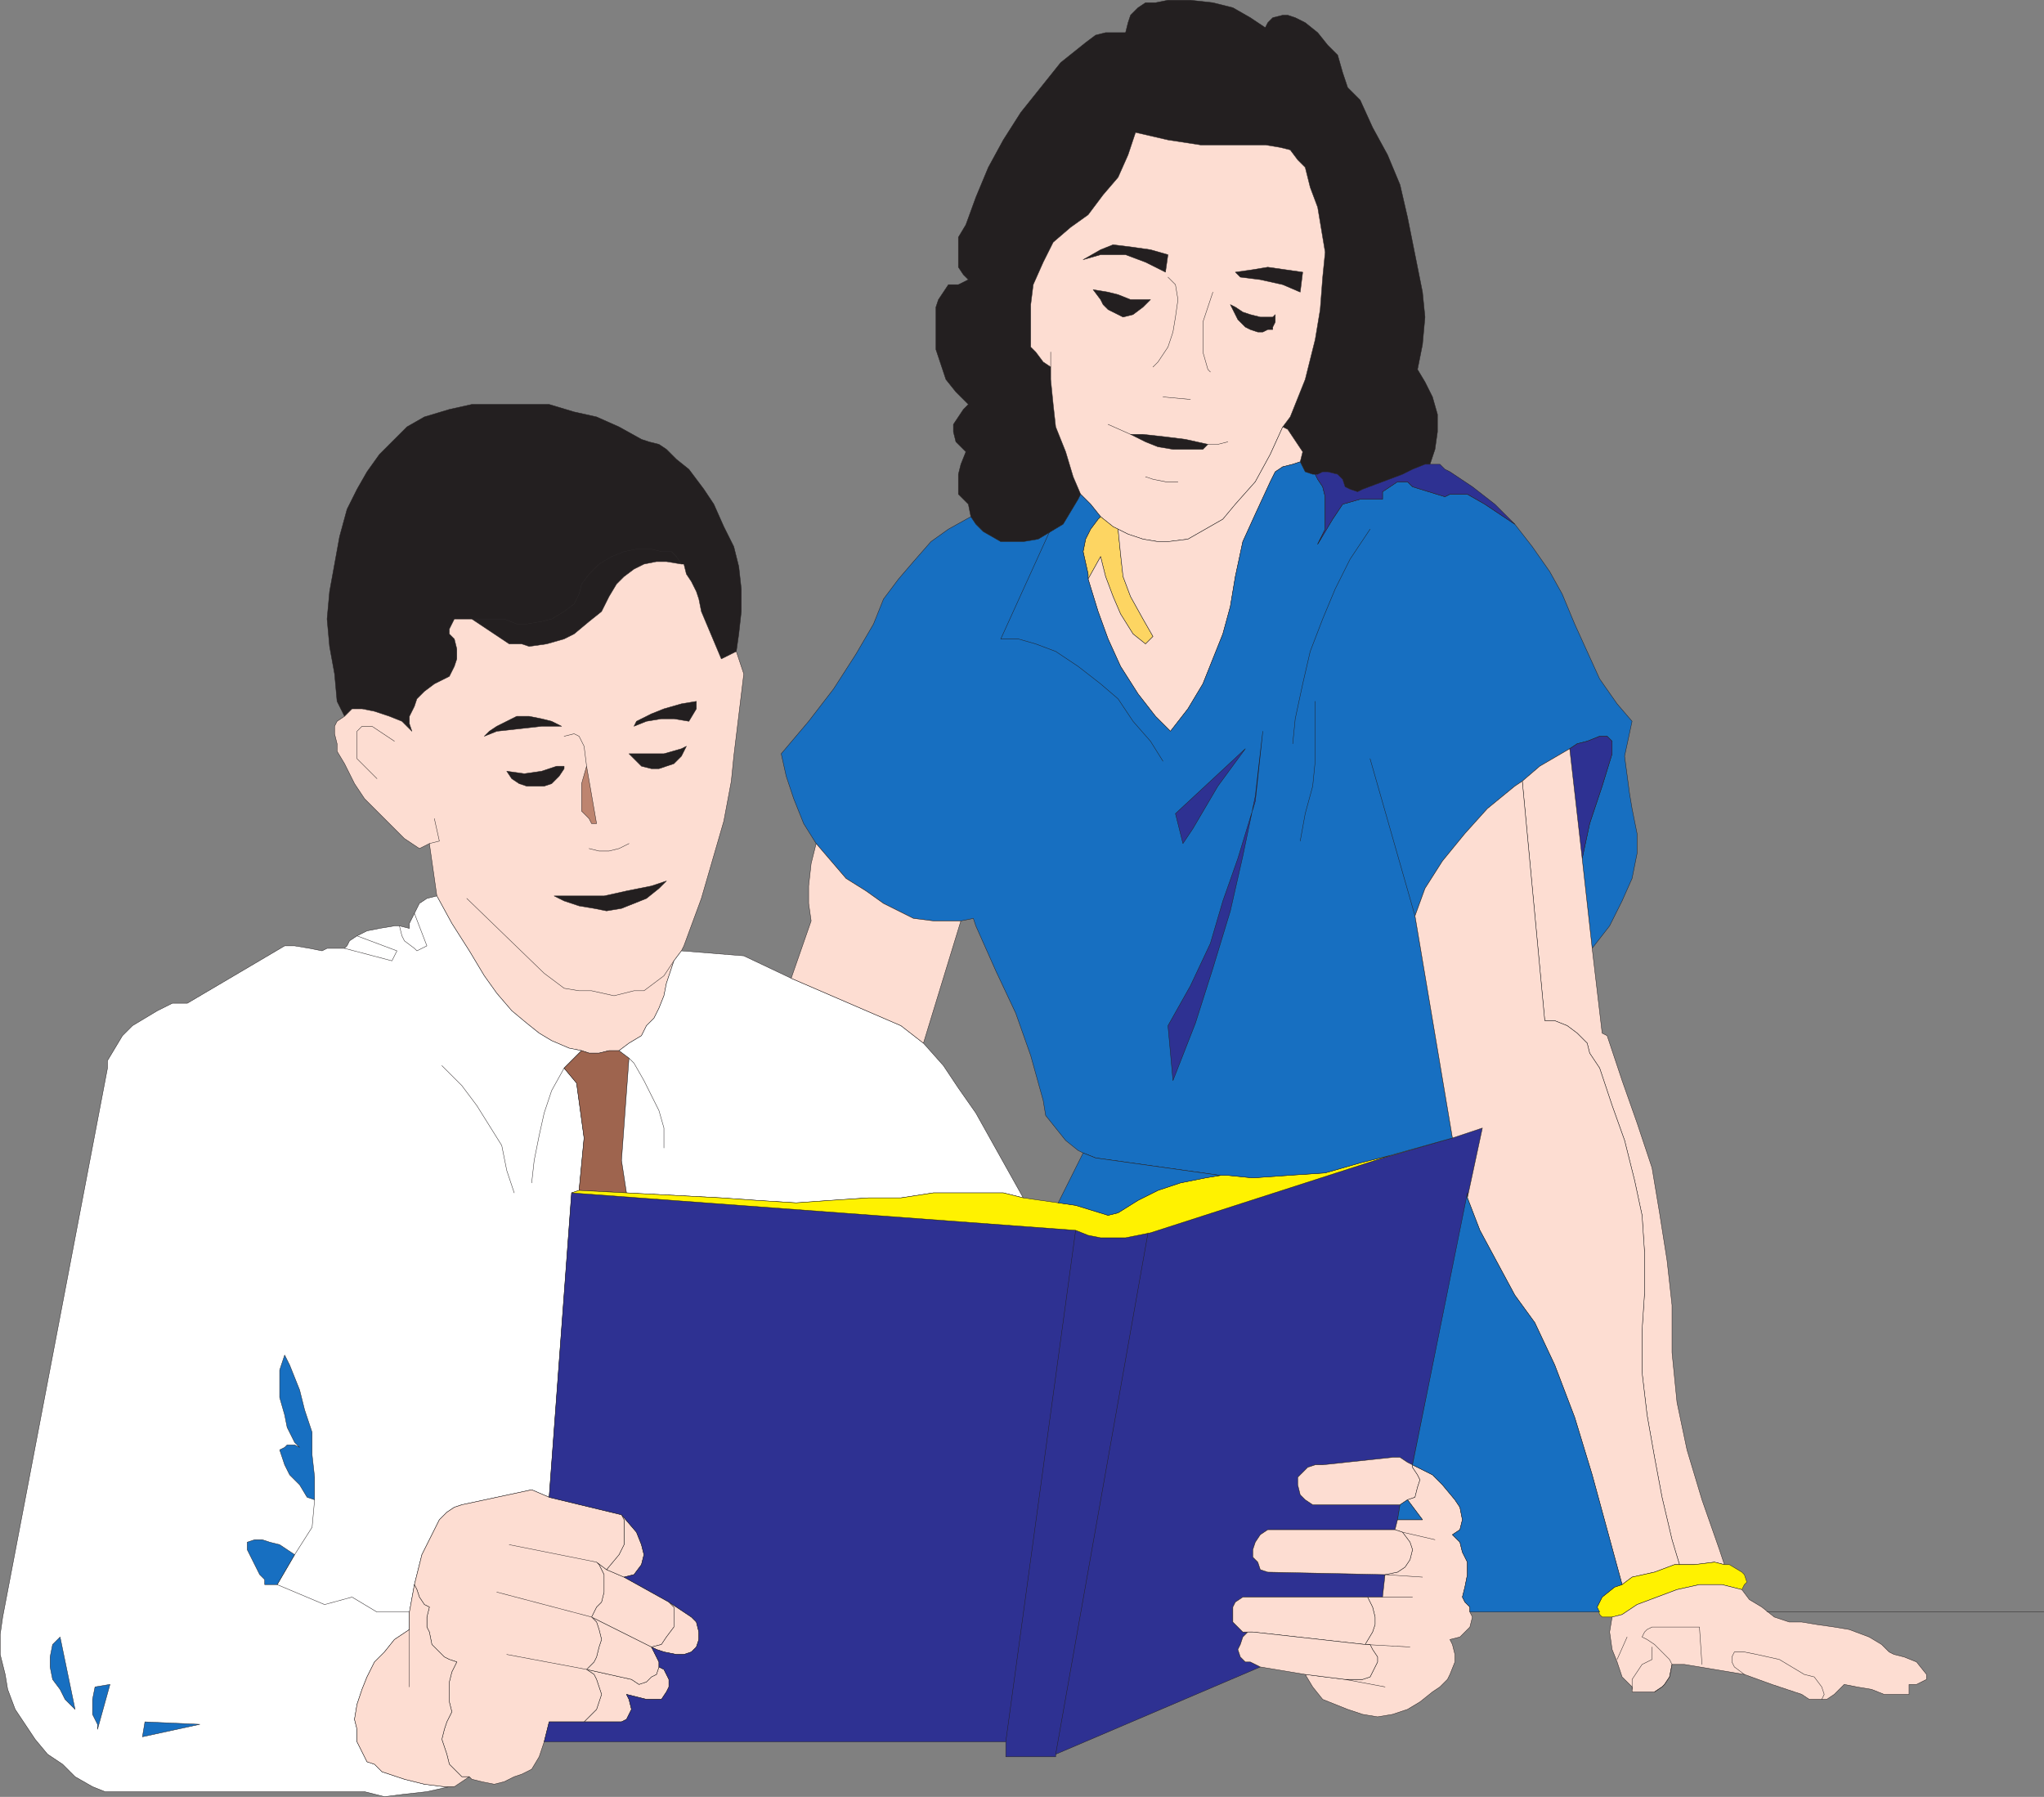 <svg xmlns="http://www.w3.org/2000/svg" width="614.37" height="540.12"><rect width="100%" height="100%" fill="#808080" stroke="none"/><path fill="#231f20" fill-rule="evenodd" d="m103.56 215.31-2.25-4.5-.75-8.25-1.5-8.25-.75-8.25.75-8.25 3-16.5 2.25-8.25 3-6 3-5.25 3.75-5.25 8.25-8.25 5.25-3 7.5-2.25 6.75-1.5h23.25l7.5 2.25 6.75 1.5 6.75 3 6.75 3.75 2.25.75 3 .75 2.25 1.5 3 3 3.75 3 4.5 6 3 4.5 3 6.75 3 6 1.5 6 .75 6.75v6.75l-.75 6.75-.75 5.25-4.5 2.25-6-14.25-.75-3.75-.75-2.25-1.5-3-1.5-2.25-.75-3h-.75l-1.5-2.25-1.5-1.5h-3l-3-.75h-4.5l-3.75.75-3.75 1.5-3.75 2.25-3 3-2.25 3-.75 3-1.5 3-3 2.25-3.75 2.25-3 .75-4.5.75h-3l-3.75-1.5h-15l-1.5 3v1.5l1.5 1.5.75 3v3l-.75 2.25-1.5 3-4.5 2.25-3 2.25-2.25 2.25-.75 2.25-1.5 3v2.25l.75 2.25-3-3-3.75-1.5-4.5-1.5-3.75-.75h-3l-2.25 2.25"/><path fill="none" stroke="#231f20" stroke-linecap="round" stroke-linejoin="round" stroke-miterlimit="10" stroke-width=".12" d="m103.56 215.31-2.25-4.5-.75-8.25-1.5-8.25-.75-8.25.75-8.25 3-16.5 2.25-8.25 3-6 3-5.25 3.75-5.25 8.25-8.25 5.25-3 7.5-2.25 6.75-1.5h23.25l7.5 2.25 6.75 1.5 6.75 3 6.75 3.75 2.25.75 3 .75 2.25 1.5 3 3 3.75 3 4.5 6 3 4.5 3 6.75 3 6 1.5 6 .75 6.75v6.75l-.75 6.75-.75 5.25-4.5 2.25-6-14.25-.75-3.75-.75-2.25-1.5-3-1.5-2.25-.75-3h-.75l-1.5-2.25-1.5-1.5h-3l-3-.75h-4.5l-3.75.75-3.75 1.5-3.75 2.25-3 3-2.25 3-.75 3-1.5 3-3 2.25-3.75 2.25-3 .75-4.5.75h-3l-3.75-1.5h-15l-1.5 3v1.5l1.5 1.5.75 3v3l-.75 2.25-1.5 3-4.5 2.25-3 2.25-2.25 2.25-.75 2.25-1.5 3v2.25l.75 2.25-3-3-3.75-1.5-4.5-1.5-3.75-.75h-3zm0 0"/><path fill="#231f20" fill-rule="evenodd" d="M136.56 186.06h5.25l11.25 7.5h3.75l2.25.75 5.25-.75 5.25-1.5 3-1.5 4.5-3.75 3.75-3 2.25-4.5 2.25-3.75 2.25-2.25 3-2.25 3-1.5 3.75-.75h3l4.5.75-1.5-2.25-1.5-1.5h-3l-3-.75h-4.5l-3.75.75-3.75 1.5-3.75 2.25-3 3-2.25 3-.75 3-1.5 3-3 2.25-3.75 2.25-3 .75-4.5.75h-3l-3.75-1.5h-15"/><path fill="none" stroke="#231f20" stroke-linecap="round" stroke-linejoin="round" stroke-miterlimit="10" stroke-width=".12" d="M136.56 186.06h5.25l11.25 7.5h3.75l2.25.75 5.25-.75 5.25-1.5 3-1.5 4.5-3.75 3.75-3 2.25-4.5 2.25-3.75 2.25-2.25 3-2.25 3-1.5 3.75-.75h3l4.5.75-1.5-2.25-1.5-1.5h-3l-3-.75h-4.5l-3.75.75-3.75 1.5-3.75 2.25-3 3-2.25 3-.75 3-1.5 3-3 2.25-3.75 2.25-3 .75-4.5.75h-3l-3.75-1.5zm0 0"/><path fill="#fdddd2" fill-rule="evenodd" d="m186.06 315.81 3-2.25 3.75-2.25 1.5-3 2.25-2.25 1.5-3 1.5-3.75.75-3.75 2.25-6.75 2.25-3 .75-1.5 5.25-14.25 6.75-23.25 2.25-12 .75-7.5 3-24.75-2.25-6.75-4.5 2.25-6-14.25-.75-3.75-.75-2.25-1.5-3-1.5-2.25-.75-3h-.75l-4.5-.75h-3l-3.75.75-3 1.5-3 2.25-2.25 2.25-2.25 3.75-2.25 4.5-3.75 3-4.5 3.75-3 1.5-5.25 1.5-5.25.75-2.25-.75h-3.75l-11.25-7.5h-5.25l-1.5 3v1.5l1.5 1.5.75 3v3l-.75 2.25-1.5 3-4.5 2.25-3 2.25-2.25 2.25-.75 2.25-1.5 3v2.25l.75 2.25-3-3-3.75-1.5-4.5-1.5-3.75-.75h-3l-2.25 2.25-2.25 1.5-.75 1.5v2.25l.75 3v2.25l2.25 3.75 3 6 3 4.5 12 12 4.5 3 3-1.5 2.25 15.75 4.5 8.25 5.25 8.25 4.5 7.5 3.75 5.25 4.5 5.25 4.5 3.75 3.75 3 3.75 2.25 5.25 2.25 3.75.75 2.25.75h3l3-.75h3"/><path fill="none" stroke="#231f20" stroke-linecap="round" stroke-linejoin="round" stroke-miterlimit="10" stroke-width=".12" d="m186.06 315.81 3-2.25 3.75-2.25 1.5-3 2.25-2.25 1.5-3 1.5-3.75.75-3.75 2.25-6.75 2.25-3 .75-1.5 5.25-14.25 6.75-23.25 2.25-12 .75-7.5 3-24.75-2.25-6.75-4.5 2.25-6-14.25-.75-3.75-.75-2.25-1.5-3-1.5-2.25-.75-3h-.75l-4.5-.75h-3l-3.75.75-3 1.5-3 2.25-2.25 2.25-2.25 3.75-2.25 4.5-3.75 3-4.5 3.75-3 1.5-5.25 1.5-5.25.75-2.25-.75h-3.75l-11.25-7.5h-5.25l-1.5 3v1.5l1.5 1.5.75 3v3l-.75 2.25-1.5 3-4.5 2.25-3 2.25-2.25 2.25-.75 2.25-1.5 3v2.25l.75 2.25-3-3-3.75-1.5-4.5-1.5-3.75-.75h-3l-2.25 2.25-2.25 1.5-.75 1.5v2.25l.75 3v2.25l2.25 3.75 3 6 3 4.5 12 12 4.5 3 3-1.5 2.25 15.75 4.5 8.25 5.25 8.25 4.5 7.5 3.75 5.25 4.5 5.25 4.5 3.75 3.75 3 3.75 2.25 5.25 2.25 3.75.75 2.25.75h3l3-.75zm0 0"/><path fill="none" stroke="#231f20" stroke-linecap="round" stroke-linejoin="round" stroke-miterlimit="10" stroke-width=".12" d="m177.06 255.06 3 .75h3l3-.75 3-1.5m-70.5-30.75-6.75-4.5h-3l-1.5 1.5v8.25l6 6m27 36 23.25 22.5 6 4.5 4.5.75h3.75l6.75 1.5 6-1.5h3l6-4.5 3-4.5m-73.5-35.25 3-.75-1.5-6.75"/><path fill="#231f20" fill-rule="evenodd" d="M169.56 230.31h-2.25l-4.5 1.5-5.25.75-5.25-.75 1.5 2.25 2.25 1.5 2.25.75h5.25l2.25-.75 2.25-2.25 1.5-2.25v-.75"/><path fill="none" stroke="#231f20" stroke-linecap="round" stroke-linejoin="round" stroke-miterlimit="10" stroke-width=".12" d="M169.56 230.31h-2.25l-4.5 1.5-5.25.75-5.25-.75 1.5 2.25 2.25 1.5 2.25.75h5.25l2.25-.75 2.25-2.25 1.5-2.25zm0 0"/><path fill="#231f20" fill-rule="evenodd" d="m204.81 225.06-5.25 1.5h-10.5l3.75 3.75 3 .75h2.25l4.5-1.5 2.25-2.25 1.5-3-1.5.75"/><path fill="none" stroke="#231f20" stroke-linecap="round" stroke-linejoin="round" stroke-miterlimit="10" stroke-width=".12" d="m204.81 225.06-5.25 1.5h-10.5l3.75 3.75 3 .75h2.25l4.5-1.5 2.25-2.25 1.5-3zm0 0"/><path fill="#231f20" fill-rule="evenodd" d="m149.31 219.81 13.5-1.5h6l-3-1.5-3-.75-3.75-.75h-3.75l-6 3-2.25 1.5-1.5 1.5 3.75-1.5"/><path fill="none" stroke="#231f20" stroke-linecap="round" stroke-linejoin="round" stroke-miterlimit="10" stroke-width=".12" d="m149.31 219.81 13.5-1.5h6l-3-1.5-3-.75-3.75-.75h-3.75l-6 3-2.25 1.5-1.5 1.5zm0 0"/><path fill="#231f20" fill-rule="evenodd" d="m191.31 216.81 4.5-2.25 3.75-1.5 5.25-1.5 4.5-.75v2.25l-2.25 3.75-4.5-.75h-3.75l-4.5.75-3.75 1.5.75-1.5"/><path fill="none" stroke="#231f20" stroke-linecap="round" stroke-linejoin="round" stroke-miterlimit="10" stroke-width=".12" d="m191.31 216.81 4.5-2.25 3.75-1.5 5.25-1.5 4.5-.75v2.25l-2.25 3.75-4.5-.75h-3.75l-4.5.75-3.75 1.5zm-15 13.5-.75-6-1.5-3-1.5-.75-3 .75"/><path fill="#bd846f" fill-rule="evenodd" d="M174.81 235.56v8.25l2.25 2.25.75 1.5h1.5l-3-17.25-1.5 5.25"/><path fill="none" stroke="#231f20" stroke-linecap="round" stroke-linejoin="round" stroke-miterlimit="10" stroke-width=".12" d="M174.81 235.56v8.25l2.25 2.25.75 1.5h1.5l-3-17.25zm0 0"/><path fill="#231f20" fill-rule="evenodd" d="m200.31 264.81-2.25 2.25-3.75 3-7.5 3-4.5.75-3.75-.75-4.5-.75-4.5-1.5-3-1.5h15l6.75-1.5 7.5-1.5 4.5-1.5"/><path fill="none" stroke="#231f20" stroke-linecap="round" stroke-linejoin="round" stroke-miterlimit="10" stroke-width=".12" d="m200.31 264.81-2.25 2.25-3.75 3-7.5 3-4.5.75-3.75-.75-4.5-.75-4.5-1.5-3-1.5h15l6.75-1.5 7.5-1.5zm0 0"/><path fill="#fff" fill-rule="evenodd" d="m171.81 358.56-6.75 91.5-5.25-2.25-21 4.5-2.25.75-2.25 1.5-2.25 2.25-5.25 10.5-2.25 9-1.5 8.25v5.25l-4.5 3-3 3.75-3 3-2.25 4.5-1.5 3.75-1.5 4.5-.75 4.5.75 3v3.75l3 6 2.25.75 2.25 2.25 6.75 2.25 6 1.5 6 .75h3-1.5l-6.75 1.5-6.75.75-6 .75-6-1.5h-78l-3.75-1.5-5.25-3-3.75-3.75-4.5-3-3.75-4.5-6-9-2.25-6-.75-4.5-1.5-6v-6l.75-5.25 31.5-165v-2.25l4.5-7.5 3-3 7.5-4.5 4.5-2.25h4.5l29.25-17.25h3l4.5.75 3.75.75 1.5-.75h5.25l.75-.75.75-1.5 2.25-1.5 3-1.5 3.75-.75 4.5-.75h1.5l3 .75v-1.5l3-6 2.25-1.5 3-.75 4.5 8.25 5.25 8.25 4.5 7.5 3.75 5.25 4.5 5.25 4.5 3.75 3.75 3 3.75 2.25 5.25 2.25 3.75.75-5.25 5.25 3.75 4.5 2.25 16.5-1.5 15.75-2.25.75"/><path fill="none" stroke="#231f20" stroke-linecap="round" stroke-linejoin="round" stroke-miterlimit="10" stroke-width=".12" d="m171.81 358.56-6.75 91.5-5.25-2.25-21 4.5-2.25.75-2.25 1.5-2.25 2.25-5.25 10.5-2.25 9-1.5 8.25v5.25l-4.5 3-3 3.75-3 3-2.25 4.5-1.5 3.75-1.5 4.5-.75 4.5.75 3v3.75l3 6 2.25.75 2.25 2.25 6.75 2.25 6 1.5 6 .75h3-1.5l-6.75 1.5-6.75.75-6 .75-6-1.5h-78l-3.75-1.5-5.25-3-3.75-3.75-4.5-3-3.75-4.5-6-9-2.25-6-.75-4.5-1.5-6v-6l.75-5.25 31.5-165v-2.25l4.5-7.5 3-3 7.5-4.5 4.5-2.25h4.5l29.25-17.25h3l4.5.75 3.75.75 1.5-.75h5.25l.75-.75.75-1.5 2.25-1.5 3-1.5 3.75-.75 4.5-.75h1.5l3 .75v-1.5l3-6 2.25-1.5 3-.75 4.5 8.25 5.25 8.25 4.5 7.5 3.75 5.25 4.5 5.25 4.5 3.75 3.75 3 3.75 2.25 5.25 2.25 3.75.75-5.25 5.25 3.75 4.5 2.25 16.5-1.5 15.75zm0 0"/><path fill="#9e644e" fill-rule="evenodd" d="m169.56 321.06 3.75 4.5 2.25 16.5-1.5 15.75 14.25.75-1.5-9.75 2.25-30.75-3-2.25h-3l-3 .75h-3l-2.25-.75-5.25 5.25"/><path fill="none" stroke="#231f20" stroke-linecap="round" stroke-linejoin="round" stroke-miterlimit="10" stroke-width=".12" d="m169.56 321.06 3.75 4.5 2.25 16.5-1.5 15.75 14.25.75-1.5-9.75 2.25-30.75-3-2.25h-3l-3 .75h-3l-2.25-.75zm0 0"/><path fill="#fff" fill-rule="evenodd" d="m188.31 358.56 28.5 1.5 10.5.75 12 .75 10.5-.75 11.25-.75h9.75l9.75-1.5h21l6 1.5-14.25-25.5-5.25-7.5-4.5-6.75-6-6.75-6.75-5.25-33-14.25-14.25-6.75-18.75-1.5-2.25 3-2.25 6.75-.75 3.75-1.5 3.75-1.5 3-2.25 2.25-1.5 3-3.75 2.25-3 2.25 3 2.25-2.25 30.75 1.5 9.75"/><path fill="none" stroke="#231f20" stroke-linecap="round" stroke-linejoin="round" stroke-miterlimit="10" stroke-width=".12" d="m188.31 358.56 28.5 1.5 10.5.75 12 .75 10.5-.75 11.25-.75h9.75l9.75-1.5h21l6 1.5-14.25-25.5-5.25-7.5-4.5-6.75-6-6.75-6.75-5.25-33-14.25-14.25-6.75-18.75-1.5-2.25 3-2.25 6.75-.75 3.75-1.5 3.75-1.5 3-2.25 2.25-1.5 3-3.75 2.25-3 2.25 3 2.25-2.25 30.75zm-81-77.25 12 4.5-1.5 3-14.25-3.75m16.5-6.75.75 3 .75 1.5 3 2.25.75.75 3-1.5-3.75-9.75m30 84-2.25-6.75-1.5-7.5-7.5-12-4.5-6-6-6"/><path fill="none" stroke="#231f20" stroke-linecap="round" stroke-linejoin="round" stroke-miterlimit="10" stroke-width=".12" d="M199.56 345.06v-6l-1.5-5.25-4.5-9-3-5.25-1.5-1.5m-19.5 3-3.75 6.75-2.25 6.75-1.5 6.75-1.5 7.5-.75 6.75m-36.75 129h-9.75l-7.5-4.5-8.25 2.25-14.25-6 5.25-9 5.25-8.25.75-8.25"/><path fill="#176fc1" fill-rule="evenodd" d="m18.06 492.06-2.25 2.25-.75 3.75v3l.75 3.75 2.25 3 1.5 3 3 3-4.5-21.75"/><path fill="none" stroke="#231f20" stroke-linecap="round" stroke-linejoin="round" stroke-miterlimit="10" stroke-width=".12" d="m18.06 492.06-2.25 2.25-.75 3.75v3l.75 3.75 2.25 3 1.5 3 3 3zm0 0"/><path fill="#176fc1" fill-rule="evenodd" d="m33.06 506.31-3.75 13.5v-1.5l-1.5-3v-4.5l.75-3.75 4.5-.75"/><path fill="none" stroke="#231f20" stroke-linecap="round" stroke-linejoin="round" stroke-miterlimit="10" stroke-width=".12" d="m33.06 506.31-3.75 13.5v-1.5l-1.5-3v-4.5l.75-3.75zm0 0"/><path fill="#176fc1" fill-rule="evenodd" stroke="#231f20" stroke-linecap="round" stroke-linejoin="round" stroke-miterlimit="10" stroke-width=".12" d="m42.81 522.06 17.25-3.75-16.5-.75zm0 0"/><path fill="#176fc1" fill-rule="evenodd" d="m94.56 450.81-2.25-.75-2.25-3.75-3-3-1.5-3-1.5-4.5 1.5-.75.75-.75h2.25l1.5.75-1.5-1.5-2.25-4.5-.75-3.75-1.5-5.25v-8.25l1.5-4.5 1.5 3 3 7.5 1.5 6 2.25 6.75v6.75l.75 6.75v6.75"/><path fill="none" stroke="#231f20" stroke-linecap="round" stroke-linejoin="round" stroke-miterlimit="10" stroke-width=".12" d="m94.56 450.81-2.25-.75-2.25-3.75-3-3-1.5-3-1.5-4.5 1.5-.75.75-.75h2.25l1.5.75-1.5-1.5-2.25-4.5-.75-3.75-1.5-5.25v-8.25l1.5-4.5 1.5 3 3 7.5 1.5 6 2.25 6.75v6.75l.75 6.75zm0 0"/><path fill="#176fc1" fill-rule="evenodd" d="m88.56 467.31-4.5-3-3-.75-2.25-.75h-2.25l-2.25.75v2.25l3.75 7.5 1.5 1.5v1.5h3.75l5.25-9"/><path fill="none" stroke="#231f20" stroke-linecap="round" stroke-linejoin="round" stroke-miterlimit="10" stroke-width=".12" d="m88.56 467.31-4.5-3-3-.75-2.25-.75h-2.25l-2.25.75v2.25l3.75 7.5 1.5 1.5v1.5h3.75zm0 0"/><path fill="#fdddd2" fill-rule="evenodd" d="m198.06 501.06 1.5.75 1.5 3v2.25l-.75 1.5-1.5 2.25h-4.5l-6-1.5.75 1.5.75 3-1.5 3-1.5.75h-11.25l3.75-3.75 1.5-4.5-1.5-4.5-.75-1.5-2.25-1.5 13.5 3 2.25 1.5 2.25-.75 1.5-1.5 1.5-.75.75-2.25"/><path fill="none" stroke="#231f20" stroke-linecap="round" stroke-linejoin="round" stroke-miterlimit="10" stroke-width=".12" d="m198.06 501.06 1.5.75 1.5 3v2.25l-.75 1.5-1.5 2.25h-4.5l-6-1.5.75 1.5.75 3-1.5 3-1.5.75h-11.25l3.75-3.75 1.5-4.5-1.5-4.5-.75-1.5-2.25-1.5 13.5 3 2.25 1.5 2.25-.75 1.5-1.5 1.5-.75zm0 0"/><path fill="#fdddd2" fill-rule="evenodd" d="m198.06 501.06-.75 2.25-1.5.75-1.5 1.5-2.25.75-2.25-1.5-13.5-3 2.25-2.25.75-1.5.75-3 .75-2.25-.75-3-.75-2.25-1.5-1.5 18 9 2.25 4.5v1.5"/><path fill="none" stroke="#231f20" stroke-linecap="round" stroke-linejoin="round" stroke-miterlimit="10" stroke-width=".12" d="m198.06 501.06-.75 2.25-1.5.75-1.5 1.5-2.25.75-2.25-1.5-13.5-3 2.25-2.25.75-1.5.75-3 .75-2.25-.75-3-.75-2.25-1.5-1.5 18 9 2.25 4.5zm0 0"/><path fill="#fdddd2" fill-rule="evenodd" d="m195.81 495.06 3-.75 1.5-2.25 2.25-3v-6l-1.5-1.5-13.5-7.5-5.25-2.25-3-2.25.75.75 1.5 3v5.25l-.75 3-1.5 1.5-1.5 3 18 9"/><path fill="none" stroke="#231f20" stroke-linecap="round" stroke-linejoin="round" stroke-miterlimit="10" stroke-width=".12" d="m195.81 495.06 3-.75 1.5-2.25 2.25-3v-6l-1.5-1.5-13.5-7.5-5.25-2.25-3-2.25.75.75 1.5 3v5.25l-.75 3-1.5 1.5-1.5 3zm0 0"/><path fill="#fdddd2" fill-rule="evenodd" d="m201.06 481.56 1.5 1.5v6l-2.25 3-1.5 2.25-3 .75 1.5.75 2.25.75 3.75.75h2.25l2.25-.75 1.5-1.5.75-2.25v-2.25l-.75-3-1.5-1.5-6.75-4.5"/><path fill="none" stroke="#231f20" stroke-linecap="round" stroke-linejoin="round" stroke-miterlimit="10" stroke-width=".12" d="m201.06 481.56 1.5 1.5v6l-2.25 3-1.5 2.25-3 .75 1.5.75 2.25.75 3.75.75h2.25l2.25-.75 1.5-1.5.75-2.25v-2.25l-.75-3-1.5-1.5zm0 0"/><path fill="#fdddd2" fill-rule="evenodd" d="m187.56 474.06 3-.75 2.25-3 .75-3-.75-3-1.5-3.75-4.5-5.25.75 1.5v7.5l-1.5 3-3.75 4.5 5.25 2.25"/><path fill="none" stroke="#231f20" stroke-linecap="round" stroke-linejoin="round" stroke-miterlimit="10" stroke-width=".12" d="m187.56 474.06 3-.75 2.25-3 .75-3-.75-3-1.5-3.75-4.5-5.25.75 1.5v7.5l-1.5 3-3.75 4.5zm0 0"/><path fill="#fdddd2" fill-rule="evenodd" d="M175.56 517.56h-10.5l-1.5 6-1.5 4.5-2.25 3.75-3 1.5-2.25.75-3 1.5-3 .75-3.75-.75-3-.75-.75-.75h-2.25l-3.75-3.75-.75-3-1.5-4.5.75-3 .75-2.25 1.5-3-.75-3v-6l.75-3 1.5-3-2.25-.75-1.5-.75-3.75-3.75-.75-3.75-.75-1.5v-3l.75-3-1.5-.75-1.5-2.25-.75-2.25-.75-1.5 2.25-9 5.25-10.5 2.25-2.25 2.25-1.5 2.25-.75 21-4.5 5.25 2.25 21.75 5.25.75 1.5v7.5l-1.5 3-3.75 4.5-3-2.25.75.75 1.5 3v5.25l-.75 3-1.5 1.5-1.5 3 1.5 1.5.75 2.25.75 3-.75 2.25-.75 3-.75 1.5-2.25 2.25 2.25 1.5.75 1.5 1.5 4.5-1.5 4.5-3.75 3.75"/><path fill="none" stroke="#231f20" stroke-linecap="round" stroke-linejoin="round" stroke-miterlimit="10" stroke-width=".12" d="M175.56 517.56h-10.5l-1.5 6-1.5 4.5-2.25 3.75-3 1.5-2.25.75-3 1.5-3 .75-3.75-.75-3-.75-.75-.75h-2.25l-3.75-3.75-.75-3-1.5-4.5.75-3 .75-2.25 1.5-3-.75-3v-6l.75-3 1.5-3-2.25-.75-1.5-.75-3.75-3.75-.75-3.75-.75-1.5v-3l.75-3-1.5-.75-1.5-2.25-.75-2.25-.75-1.5 2.25-9 5.25-10.5 2.25-2.25 2.25-1.5 2.25-.75 21-4.5 5.25 2.25 21.75 5.25.75 1.5v7.5l-1.5 3-3.75 4.5-3-2.25.75.75 1.5 3v5.25l-.75 3-1.5 1.5-1.5 3 1.5 1.5.75 2.25.75 3-.75 2.25-.75 3-.75 1.5-2.25 2.25 2.25 1.5.75 1.5 1.5 4.5-1.5 4.5zm0 0"/><path fill="#fdddd2" fill-rule="evenodd" d="M141.06 534.06h-2.25l-3.75-3.75-.75-3-1.5-4.5.75-3 .75-2.25 1.5-3-.75-3v-6l.75-3 1.5-3-2.25-.75-1.5-.75-3.75-3.75-.75-3.75-.75-1.5v-3l.75-3-1.5-.75-1.5-2.25-.75-2.25-.75-1.5-1.5 8.25v5.25l-4.5 3-3 3.75-3 3-2.25 4.5-1.5 3.75-1.5 4.5-.75 4.5.75 3v3.75l3 6 2.25.75 2.25 2.25 6.75 2.25 6 1.5 6 .75h3l4.5-3"/><path fill="none" stroke="#231f20" stroke-linecap="round" stroke-linejoin="round" stroke-miterlimit="10" stroke-width=".12" d="M141.06 534.06h-2.25l-3.75-3.75-.75-3-1.5-4.5.75-3 .75-2.25 1.5-3-.75-3v-6l.75-3 1.5-3-2.25-.75-1.5-.75-3.75-3.75-.75-3.75-.75-1.5v-3l.75-3-1.5-.75-1.5-2.25-.75-2.25-.75-1.5-1.5 8.25v5.25l-4.5 3-3 3.75-3 3-2.25 4.5-1.5 3.75-1.5 4.5-.75 4.5.75 3v3.75l3 6 2.25.75 2.25 2.25 6.75 2.25 6 1.5 6 .75h3zm35.25-32.25-24-4.5m27-27.75-26.25-5.25m24.75 21.75-28.5-7.5m-26.25 11.25v17.25"/><path fill="#2e3192" fill-rule="evenodd" d="m323.31 369.81-151.5-11.25-6.75 91.5 21.75 5.25 4.5 5.25 1.5 3.75.75 3-.75 3-2.25 3-3 .75 13.5 7.5 6.75 4.5 1.5 1.5.75 3v2.25l-.75 2.25-1.5 1.5-2.25.75h-2.25l-3.75-.75-2.25-.75-1.5-.75 2.25 4.5v1.5l1.5.75 1.5 3v2.25l-.75 1.5-1.5 2.25h-4.5l-6-1.5.75 1.5.75 3-1.5 3-1.5.75h-21.75l-1.5 6h138.75v4.5h15v-.75l61.5-26.25-3-1.5h-1.5l-1.5-1.5-.75-2.25.75-1.5.75-2.25 1.5-1.5h1.5-3l-3-3v-4.5l.75-1.5 2.25-1.5h42l.75-6.75-35.25-.75-2.25-.75-.75-2.25-1.5-1.5v-2.25l.75-2.25 1.5-2.25 2.25-1.5h38.25l.75-3 .75-4.5h-26.25l-2.25-1.5-1.5-1.5-.75-3v-2.25l3-3 2.25-.75h2.25l21-2.25h2.25l2.25 1.5 1.5.75 16.5-80.25 4.5-21-9 3-23.25 6.75-67.5 21.75-7.5 1.5h-7.5l-3.75-.75-3.75-1.5"/><path fill="none" stroke="#231f20" stroke-linecap="round" stroke-linejoin="round" stroke-miterlimit="10" stroke-width=".12" d="m323.31 369.81-151.5-11.25-6.75 91.5 21.75 5.25 4.5 5.25 1.5 3.75.75 3-.75 3-2.25 3-3 .75 13.5 7.5 6.75 4.5 1.5 1.5.75 3v2.25l-.75 2.25-1.5 1.5-2.25.75h-2.25l-3.75-.75-2.25-.75-1.5-.75 2.25 4.5v1.5l1.5.75 1.5 3v2.25l-.75 1.5-1.5 2.25h-4.5l-6-1.5.75 1.5.75 3-1.5 3-1.5.75h-21.75l-1.5 6h138.75v4.5h15v-.75l61.5-26.25-3-1.5h-1.5l-1.5-1.5-.75-2.25.75-1.5.75-2.25 1.5-1.5h1.5-3l-3-3v-4.5l.75-1.5 2.25-1.5h42l.75-6.75-35.25-.75-2.25-.75-.75-2.25-1.5-1.5v-2.25l.75-2.25 1.5-2.25 2.25-1.5h38.25l.75-3 .75-4.5h-26.25l-2.25-1.5-1.5-1.5-.75-3v-2.25l3-3 2.25-.75h2.25l21-2.25h2.25l2.25 1.5 1.5.75 16.5-80.25 4.5-21-9 3-23.25 6.75-67.5 21.75-7.5 1.5h-7.5l-3.75-.75zm0 0"/><path fill="#fff200" fill-rule="evenodd" d="m417.81 347.31-9 2.25-10.5 3-11.25.75-10.5.75-7.5-.75h-2.25l-4.5.75-7.5 1.5-6.75 2.25-6 3-6 3.75-3 .75-9.75-3-15.75-2.25-6-1.5h-21l-9.75 1.5h-9.75l-11.25.75-10.5.75-12-.75-10.5-.75-42.75-2.25-2.25.75 151.5 11.25 3.75 1.5 3.75.75h7.5l7.5-1.5 67.5-21.75 4.5-1.5"/><path fill="none" stroke="#231f20" stroke-linecap="round" stroke-linejoin="round" stroke-miterlimit="10" stroke-width=".12" d="m417.81 347.31-9 2.25-10.5 3-11.25.75-10.5.75-7.5-.75h-2.25l-4.5.75-7.5 1.5-6.75 2.25-6 3-6 3.75-3 .75-9.75-3-15.75-2.25-6-1.5h-21l-9.75 1.5h-9.75l-11.25.75-10.5.75-12-.75-10.5-.75-42.75-2.25-2.25.75 151.5 11.25 3.75 1.5 3.75.75h7.5l7.5-1.5 67.5-21.75zm-94.5 22.5-21 153.75m15 3.75 27.75-156.75"/><path fill="#fdddd2" fill-rule="evenodd" d="m418.56 438.06-21 2.25h-2.25l-2.25.75-3 3v2.25l.75 3 1.5 1.5 2.25 1.5h26.25l2.25-1.5 2.25-.75.75-3 .75-2.25-.75-1.5-1.5-2.25v-.75l-1.5-.75-2.25-1.5h-2.25"/><path fill="none" stroke="#231f20" stroke-linecap="round" stroke-linejoin="round" stroke-miterlimit="10" stroke-width=".12" d="m418.56 438.06-21 2.25h-2.25l-2.25.75-3 3v2.25l.75 3 1.5 1.5 2.25 1.5h26.25l2.25-1.5 2.25-.75.75-3 .75-2.25-.75-1.5-1.5-2.25v-.75l-1.5-.75-2.25-1.5zm0 0"/><path fill="#fdddd2" fill-rule="evenodd" d="M420.06 456.81h7.5l-4.5-6 2.25-.75.75-3 .75-2.25-.75-1.5-1.5-2.25v-.75l6 3 3 3 3.75 4.5 1.5 2.25.75 3.75-.75 3-2.25 1.5 2.25 2.25.75 3 1.5 3v3.75l-.75 3.75-.75 3 .75 1.5 1.5 1.5v1.5l.75 1.5-.75 3-3 3-3 .75.75 1.5.75 3v2.25l-1.5 3.75-.75 1.5-2.25 2.25-2.25 1.5-3.75 3-3.75 2.25-4.5 1.5-4.5.75-4.5-.75-4.5-1.5-7.5-3-3-3.75-2.25-3.75 12 1.5h5.25l2.25-.75 2.25-4.5v-1.5l-1.5-2.25-.75-1.5h-1.5l2.25-3.75.75-2.25v-2.25l-.75-3-1.5-3h-1.5 6l.75-6.75 3.75-.75 2.25-1.5 1.5-2.25.75-3-.75-2.25-2.25-3-2.25-.75.75-3"/><path fill="none" stroke="#231f20" stroke-linecap="round" stroke-linejoin="round" stroke-miterlimit="10" stroke-width=".12" d="M420.06 456.81h7.5l-4.5-6 2.25-.75.75-3 .75-2.25-.75-1.5-1.5-2.25v-.75l6 3 3 3 3.75 4.5 1.5 2.25.75 3.75-.75 3-2.25 1.5 2.25 2.25.75 3 1.5 3v3.75l-.75 3.75-.75 3 .75 1.5 1.5 1.5v1.5l.75 1.5-.75 3-3 3-3 .75.75 1.5.75 3v2.25l-1.5 3.75-.75 1.5-2.25 2.25-2.25 1.5-3.75 3-3.75 2.25-4.5 1.5-4.5.75-4.5-.75-4.5-1.5-7.5-3-3-3.75-2.25-3.75 12 1.5h5.25l2.25-.75 2.25-4.5v-1.5l-1.5-2.25-.75-1.5h-1.5l2.25-3.75.75-2.25v-2.25l-.75-3-1.5-3h-1.5 6l.75-6.75 3.75-.75 2.25-1.5 1.5-2.25.75-3-.75-2.25-2.25-3-2.25-.75zm0 0"/><path fill="#fdddd2" fill-rule="evenodd" d="m421.56 460.56 2.25 3 .75 2.25-.75 3-1.5 2.25-2.25 1.5-3.75.75-35.25-.75-2.25-.75-.75-2.25-1.5-1.5v-2.25l.75-2.25 1.5-2.25 2.25-1.5h38.25l2.25.75"/><path fill="none" stroke="#231f20" stroke-linecap="round" stroke-linejoin="round" stroke-miterlimit="10" stroke-width=".12" d="m421.56 460.56 2.25 3 .75 2.25-.75 3-1.5 2.25-2.25 1.5-3.75.75-35.25-.75-2.25-.75-.75-2.25-1.5-1.5v-2.25l.75-2.25 1.5-2.25 2.25-1.5h38.25zm0 0"/><path fill="#fdddd2" fill-rule="evenodd" d="M375.81 480.06h-2.25l-2.25 1.5-.75 1.5v4.5l3 3h3l33.75 3.75 2.25-3.75.75-2.25v-2.25l-.75-3-1.5-3h-35.25"/><path fill="none" stroke="#231f20" stroke-linecap="round" stroke-linejoin="round" stroke-miterlimit="10" stroke-width=".12" d="M375.81 480.06h-2.25l-2.25 1.5-.75 1.5v4.5l3 3h3l33.75 3.75 2.25-3.75.75-2.25v-2.25l-.75-3-1.5-3zm0 0"/><path fill="#fdddd2" fill-rule="evenodd" d="M376.56 490.56h-1.5l-1.5 1.5-.75 2.25-.75 1.5.75 2.25 1.5 1.5h1.5l3 1.5 13.5 2.25 12 1.5h5.25l2.25-.75 2.25-4.5v-1.5l-1.5-2.25-.75-1.5h-1.5l-33.75-3.75"/><path fill="none" stroke="#231f20" stroke-linecap="round" stroke-linejoin="round" stroke-miterlimit="10" stroke-width=".12" d="M376.56 490.56h-1.5l-1.5 1.5-.75 2.25-.75 1.5.75 2.25 1.5 1.5h1.5l3 1.5 13.5 2.25 12 1.5h5.25l2.25-.75 2.25-4.5v-1.5l-1.5-2.25-.75-1.5h-1.5zm48-10.5h-9m6-19.5 9.75 2.25m-15 10.5 11.25.75m-11.25 33-12-2.25m6-10.5 13.5.75"/><path fill="#231f20" fill-rule="evenodd" d="m385.56 128.31 1.5.75 4.5 6.75-.75 3 1.5 3 2.25.75h1.5l1.5-.75h1.5l3 .75 1.5 1.5.75 2.25 1.5.75 2.25.75 1.5-.75 12-4.5 3-1.5 3.75-1.5h1.5l1.5-4.5.75-5.25v-5.25l-1.5-5.25-2.25-4.5-2.25-3.75 1.5-7.5.75-8.25-.75-7.5-4.5-22.5-2.25-9.75-3.75-9-4.5-8.25-3.75-8.25-3.75-3.75-1.5-4.5-1.5-5.25-3-3-3-3.75-3.75-3-3-1.5-2.25-.75h-1.5l-3 .75-1.5 1.5-.75 1.5-4.5-3-5.25-3-6-1.5-6.75-.75h-6.75l-3.75.75h-3l-2.25 1.5-2.25 2.25-.75 2.25-.75 3h-6l-3 .75-3 2.25-7.5 6-12 15-5.25 8.25-4.5 8.25-3.75 9-3 8.25-2.25 3.75v9l1.5 2.25 1.5 1.5-3 1.5h-3l-3 4.5-.75 2.25v12.75l3 9 3 3.75 3.75 3.75-1.5 1.5-3 4.5v2.25l.75 3 3 3-1.5 3.75-.75 3v6l3 3 .75 3.75 1.5 2.25 2.25 2.25 5.25 3h6.75l4.5-.75 7.5-4.5 4.5-7.5.75-1.5-2.25-5.25-2.25-7.5-3-7.5-.75-6.75-.75-7.5v-3.75l-2.25-1.5-2.25-3-1.5-1.5V91.56l.75-6 3-6.75 3-6 5.25-4.5 5.25-3.75 4.5-6 4.5-5.25 3-6.75 2.25-6.75 9.75 2.25 9.75 1.5h19.5l4.5.75 3 .75 2.25 3 2.25 2.25 1.5 6 2.25 6 2.25 13.5-.75 7.5-.75 9.75-1.5 9-3 12-4.5 11.25-2.25 3"/><path fill="none" stroke="#231f20" stroke-linecap="round" stroke-linejoin="round" stroke-miterlimit="10" stroke-width=".12" d="m385.56 128.31 1.5.75 4.5 6.75-.75 3 1.5 3 2.25.75h1.5l1.5-.75h1.5l3 .75 1.5 1.5.75 2.25 1.5.75 2.25.75 1.5-.75 12-4.5 3-1.5 3.75-1.5h1.5l1.5-4.5.75-5.25v-5.25l-1.5-5.25-2.25-4.5-2.25-3.75 1.5-7.5.75-8.25-.75-7.5-4.5-22.5-2.25-9.75-3.75-9-4.5-8.25-3.75-8.25-3.75-3.75-1.5-4.5-1.5-5.25-3-3-3-3.75-3.75-3-3-1.5-2.25-.75h-1.5l-3 .75-1.5 1.5-.75 1.5-4.5-3-5.25-3-6-1.5-6.75-.75h-6.75l-3.75.75h-3l-2.25 1.5-2.25 2.25-.75 2.25-.75 3h-6l-3 .75-3 2.25-7.5 6-12 15-5.25 8.25-4.5 8.25-3.75 9-3 8.25-2.25 3.75v9l1.5 2.25 1.5 1.5-3 1.5h-3l-3 4.5-.75 2.25v12.75l3 9 3 3.75 3.75 3.75-1.5 1.5-3 4.5v2.25l.75 3 3 3-1.5 3.75-.75 3v6l3 3 .75 3.75 1.5 2.25 2.25 2.25 5.25 3h6.75l4.5-.75 7.5-4.5 4.5-7.5.75-1.5-2.25-5.25-2.25-7.5-3-7.5-.75-6.75-.75-7.5v-3.75l-2.25-1.5-2.25-3-1.5-1.5V91.56l.75-6 3-6.75 3-6 5.25-4.5 5.25-3.75 4.5-6 4.5-5.25 3-6.75 2.25-6.75 9.75 2.25 9.75 1.5h19.5l4.5.75 3 .75 2.25 3 2.25 2.25 1.5 6 2.25 6 2.25 13.5-.75 7.5-.75 9.75-1.5 9-3 12-4.5 11.25zm0 0"/><path fill="#fdddd2" fill-rule="evenodd" d="m315.81 110.31-2.25-1.5-2.25-3-1.5-1.5V91.56l.75-6 3-6.75 3-6 5.25-4.5 5.25-3.75 4.5-6 4.5-5.25 3-6.75 2.25-6.75 9.75 2.25 9.75 1.5h19.5l4.5.75 3 .75 2.25 3 2.25 2.25 1.5 6 2.25 6 2.25 13.5-.75 7.5-.75 9.75-1.5 9-3 12-4.5 11.25-2.25 3-3.75 8.25-4.5 8.25-6 6.75-3.75 4.5-10.5 6-6 .75h-3l-4.5-.75-4.5-1.5-4.5-2.25-3.75-3-3-3.75-3-3-2.25-5.25-2.25-7.5-3-7.5-.75-6.75-.75-7.5v-3.75"/><path fill="none" stroke="#231f20" stroke-linecap="round" stroke-linejoin="round" stroke-miterlimit="10" stroke-width=".12" d="m315.81 110.31-2.25-1.5-2.25-3-1.5-1.5V91.56l.75-6 3-6.75 3-6 5.25-4.5 5.25-3.75 4.5-6 4.5-5.25 3-6.75 2.25-6.75 9.75 2.25 9.75 1.5h19.5l4.5.75 3 .75 2.25 3 2.25 2.25 1.5 6 2.25 6 2.25 13.5-.75 7.5-.75 9.75-1.5 9-3 12-4.5 11.25-2.25 3-3.75 8.25-4.5 8.25-6 6.75-3.75 4.5-10.5 6-6 .75h-3l-4.5-.75-4.5-1.5-4.5-2.25-3.75-3-3-3.75-3-3-2.25-5.25-2.25-7.5-3-7.5-.75-6.75-.75-7.5zm17.25 17.25 6.75 3"/><path fill="none" stroke="#231f20" stroke-linecap="round" stroke-linejoin="round" stroke-miterlimit="10" stroke-width=".12" d="M363.06 133.56h3l3-.75m-24.75 10.5 2.25.75 3.75.75h3.75m-4.5-25.5 8.25.75m6.75-32.25-3 9v9l1.5 5.25.75.75m-12.75-28.5 2.25 2.25.75 4.5-.75 5.25-.75 4.5-1.5 4.5-3 4.5-1.5 1.5"/><path fill="#231f20" fill-rule="evenodd" d="m351.06 76.56-5.25-1.5-5.25-.75-6-.75-3.75 1.5-5.25 3 5.25-1.5h7.5l6 2.25 6 3 .75-5.25"/><path fill="none" stroke="#231f20" stroke-linecap="round" stroke-linejoin="round" stroke-miterlimit="10" stroke-width=".12" d="m351.06 76.56-5.25-1.5-5.25-.75-6-.75-3.75 1.5-5.25 3 5.25-1.5h7.5l6 2.25 6 3zm0 0"/><path fill="#231f20" fill-rule="evenodd" d="m391.56 81.81-10.5-1.5-4.5.75-5.25.75 1.5 1.5 6 .75 6.75 1.5 5.25 2.25.75-6"/><path fill="none" stroke="#231f20" stroke-linecap="round" stroke-linejoin="round" stroke-miterlimit="10" stroke-width=".12" d="m391.56 81.81-10.5-1.5-4.5.75-5.25.75 1.5 1.5 6 .75 6.75 1.5 5.25 2.25zm0 0"/><path fill="#231f20" fill-rule="evenodd" d="m330.81 90.06.75 1.5 1.5 1.5 4.5 2.25 3-.75 3-2.25 2.25-2.25h-6l-3.75-1.5-3-.75-4.5-.75 2.25 3"/><path fill="none" stroke="#231f20" stroke-linecap="round" stroke-linejoin="round" stroke-miterlimit="10" stroke-width=".12" d="m330.81 90.06.75 1.5 1.5 1.5 4.5 2.25 3-.75 3-2.25 2.25-2.25h-6l-3.75-1.5-3-.75-4.5-.75zm0 0"/><path fill="#231f20" fill-rule="evenodd" d="m369.81 91.56 2.25 4.5 2.25 2.25 1.5.75 2.25.75h1.5l1.5-.75h1.5v-.75l.75-1.5v-2.25l-.75.75h-3.75l-3-.75-2.25-.75-2.25-1.5-1.5-.75"/><path fill="none" stroke="#231f20" stroke-linecap="round" stroke-linejoin="round" stroke-miterlimit="10" stroke-width=".12" d="m369.81 91.56 2.25 4.5 2.25 2.25 1.5.75 2.25.75h1.5l1.5-.75h1.5v-.75l.75-1.5v-2.25l-.75.75h-3.75l-3-.75-2.25-.75-2.25-1.5zm0 0"/><path fill="#231f20" fill-rule="evenodd" d="m339.81 130.56 4.5 2.25 3.75 1.5 4.5.75h9l1.5-1.5-6.75-1.5-6-.75-6.75-.75h-3.75"/><path fill="none" stroke="#231f20" stroke-linecap="round" stroke-linejoin="round" stroke-miterlimit="10" stroke-width=".12" d="m339.81 130.56 4.5 2.25 3.75 1.5 4.5.75h9l1.5-1.5-6.75-1.5-6-.75-6.75-.75zm-24-20.25v-4.5"/><path fill="#fdd562" fill-rule="evenodd" d="m330.81 167.31 1.5 6 2.25 6 2.25 5.25 3.75 6 3.75 3 2.25-2.25-3-5.25-3.75-6.75-2.25-6-.75-6.75-.75-7.5-1.5-.75-3.75-3-.75.75-2.25 3-1.5 3-.75 3.75 1.5 6.75v1.5l3.75-6.75"/><path fill="none" stroke="#231f20" stroke-linecap="round" stroke-linejoin="round" stroke-miterlimit="10" stroke-width=".12" d="m330.81 167.31 1.5 6 2.25 6 2.25 5.25 3.75 6 3.75 3 2.25-2.25-3-5.25-3.75-6.75-2.25-6-.75-6.75-.75-7.5-1.5-.75-3.75-3-.75.75-2.25 3-1.5 3-.75 3.75 1.5 6.75v1.5zm0 0"/><path fill="#fdddd2" fill-rule="evenodd" d="m336.81 166.56.75 6.75 2.25 6 3.75 6.75 3 5.25-2.25 2.25-3.75-3-3.75-6-2.25-5.25-2.25-6-1.5-6-3.75 6.75 3 9.75 3 8.25 3.75 8.25 5.25 8.25 5.25 6.75 4.5 4.5 5.25-6.75 4.5-7.5 6-15 2.25-8.25 1.5-9 2.25-10.5 3.75-8.25 4.5-9.75 1.5-3 2.25-1.5 3-.75 2.25-.75.75-3-4.5-6.75-1.5-.75-3.75 8.25-4.5 8.25-6 6.75-3.75 4.5-10.5 6-6 .75h-3l-4.5-.75-4.5-1.5-3-1.5.75 7.5"/><path fill="none" stroke="#231f20" stroke-linecap="round" stroke-linejoin="round" stroke-miterlimit="10" stroke-width=".12" d="m336.81 166.56.75 6.75 2.25 6 3.75 6.75 3 5.25-2.25 2.25-3.75-3-3.75-6-2.25-5.25-2.25-6-1.5-6-3.75 6.75 3 9.75 3 8.25 3.75 8.25 5.25 8.25 5.25 6.75 4.5 4.5 5.25-6.75 4.5-7.5 6-15 2.25-8.25 1.5-9 2.25-10.5 3.75-8.25 4.5-9.75 1.5-3 2.25-1.5 3-.75 2.25-.75.75-3-4.5-6.75-1.5-.75-3.75 8.25-4.5 8.25-6 6.75-3.75 4.5-10.5 6-6 .75h-3l-4.5-.75-4.5-1.5-3-1.5zm0 0"/><path fill="#176fc1" fill-rule="evenodd" d="m291.81 155.31-6.75 3.75-5.25 3.75-5.25 6-4.5 5.25-4.5 6-3 7.5-5.25 9-6.75 10.5-7.5 9.75-8.25 9.75 1.5 6.75 2.25 6.75 3 7.5 3.75 6 9 10.5 6 3.75 5.25 3.75 9 4.5 6 .75h8.25l3.75-.75.75 2.25 6 13.5 6 12.75 4.5 12.75 3.75 13.5.75 4.5 6 7.5 3.75 3 1.5.75 3.75 1.5 37.5 5.25h2.25l7.5.75 10.5-.75 11.25-.75 10.5-3 9-2.25 18.75-5.25-11.25-66.75 3-8.25 5.25-8.25 6.75-8.25 6.75-7.5 8.25-6.75 2.25-1.5 5.25-4.5 9-5.25 2.25-1.5 3-.75 3.75-1.5h2.25l1.5 1.5v3.75l-3 9.75-3.75 11.25-2.25 10.5 3 27 5.25-6.75 3.75-7.5 3-6.75 1.5-7.5v-6l-1.5-7.5-.75-4.5-1.5-11.25 2.25-10.5-4.5-5.25-5.25-7.5-7.5-16.5-3.75-9-3.75-6.75-5.25-7.5-5.25-6.75-9-6-5.25-3h-5.25l-1.5.75-9.75-3-1.5-1.5h-3l-4.5 3v2.25h-6.75l-5.25 1.5-3 4.5-4.5 7.5 2.25-4.5v-9.75l-.75-3-1.5-2.25-.75-1.5h-.75l-2.25-.75-1.5-3-2.25.75-3 .75-2.25 1.5-1.5 3-4.5 9.75-3.75 8.25-2.25 10.5-1.5 9-2.25 8.25-6 15-4.5 7.5-5.25 6.75-4.5-4.5-5.25-6.75-5.25-8.25-3.75-8.25-3-8.25-3-9.75v-1.5l-1.5-6.75.75-3.75 1.5-3 2.25-3 .75-.75-3-3.75-3-3-.75 1.5-4.5 7.5-7.5 4.5-4.5.75h-6.75l-5.25-3-2.25-2.25-1.5-2.25"/><path fill="none" stroke="#231f20" stroke-linecap="round" stroke-linejoin="round" stroke-miterlimit="10" stroke-width=".12" d="m291.81 155.31-6.75 3.75-5.25 3.75-5.25 6-4.5 5.25-4.5 6-3 7.5-5.25 9-6.75 10.5-7.5 9.75-8.25 9.75 1.5 6.75 2.25 6.75 3 7.5 3.75 6 9 10.5 6 3.75 5.25 3.75 9 4.5 6 .75h8.25l3.75-.75.75 2.25 6 13.5 6 12.75 4.5 12.75 3.75 13.5.75 4.5 6 7.5 3.75 3 1.5.75 3.75 1.5 37.5 5.25h2.25l7.5.75 10.5-.75 11.25-.75 10.5-3 9-2.25 18.75-5.25-11.25-66.75 3-8.25 5.25-8.25 6.75-8.25 6.75-7.5 8.25-6.75 2.25-1.5 5.25-4.5 9-5.25 2.25-1.5 3-.75 3.75-1.5h2.25l1.5 1.5v3.75l-3 9.75-3.75 11.25-2.25 10.5 3 27 5.25-6.75 3.75-7.5 3-6.75 1.5-7.5v-6l-1.5-7.5-.75-4.5-1.5-11.25 2.25-10.5-4.5-5.25-5.25-7.5-7.5-16.5-3.75-9-3.75-6.75-5.25-7.5-5.25-6.75-9-6-5.25-3h-5.25l-1.5.75-9.75-3-1.5-1.5h-3l-4.5 3v2.25h-6.75l-5.25 1.5-3 4.5-4.5 7.5 2.25-4.5v-9.75l-.75-3-1.5-2.25-.75-1.5h-.75l-2.25-.75-1.5-3-2.25.75-3 .75-2.25 1.5-1.5 3-4.5 9.75-3.75 8.25-2.25 10.5-1.5 9-2.25 8.25-6 15-4.5 7.5-5.25 6.75-4.5-4.5-5.25-6.75-5.25-8.25-3.75-8.25-3-8.25-3-9.75v-1.5l-1.5-6.75.75-3.75 1.5-3 2.25-3 .75-.75-3-3.75-3-3-.75 1.5-4.5 7.5-7.5 4.5-4.5.75h-6.75l-5.25-3-2.25-2.25zm0 0"/><path fill="#2e3192" fill-rule="evenodd" d="m395.31 142.56.75 1.5 1.5 2.25.75 3v9.75l-2.25 4.5 4.5-7.5 3-4.5 5.25-1.5h6.75v-2.25l4.5-3h3l1.5 1.5 9.75 3 1.5-.75h5.25l5.25 3 9 6-6-6-6.75-5.25-6.75-4.5-1.5-.75-1.5-1.5h-4.5l-3.75 1.5-3 1.5-12 4.5-1.5.75-2.25-.75-1.5-.75-.75-2.25-1.5-1.5-3-.75h-1.5l-1.5.75h-.75"/><path fill="none" stroke="#231f20" stroke-linecap="round" stroke-linejoin="round" stroke-miterlimit="10" stroke-width=".12" d="m395.31 142.56.75 1.5 1.5 2.25.75 3v9.75l-2.25 4.5 4.5-7.5 3-4.5 5.25-1.5h6.75v-2.25l4.5-3h3l1.5 1.5 9.75 3 1.5-.75h5.25l5.25 3 9 6-6-6-6.75-5.25-6.75-4.5-1.5-.75-1.5-1.5h-4.5l-3.75 1.5-3 1.5-12 4.5-1.5.75-2.25-.75-1.5-.75-.75-2.25-1.5-1.5-3-.75h-1.5l-1.5.75zm16.5 85.5 13.5 47.25"/><path fill="#2e3192" fill-rule="evenodd" d="m377.31 240.81-5.25 17.25-4.5 12.75-3.75 12.75-6 12.75-6.75 12 1.5 16.5 6.75-17.25 5.25-16.5 5.25-17.25 3.75-16.5 3.75-18 2.25-19.5-2.25 21"/><path fill="none" stroke="#231f20" stroke-linecap="round" stroke-linejoin="round" stroke-miterlimit="10" stroke-width=".12" d="m377.31 240.81-5.25 17.25-4.5 12.75-3.75 12.75-6 12.75-6.75 12 1.5 16.5 6.75-17.25 5.25-16.5 5.25-17.25 3.75-16.5 3.75-18 2.25-19.5zm13.5 12 1.5-8.25 2.25-8.25.75-7.5v-18"/><path fill="#2e3192" fill-rule="evenodd" d="m353.31 244.56 2.25 9 3-4.5 7.5-12.75 8.25-11.25-21 19.5"/><path fill="none" stroke="#231f20" stroke-linecap="round" stroke-linejoin="round" stroke-miterlimit="10" stroke-width=".12" d="m353.31 244.56 2.25 9 3-4.5 7.5-12.75 8.25-11.25zm58.5-85.5-6 9-4.5 9-3.75 9-3.75 9.75-2.25 9.75-2.25 10.5-.75 7.5m-39 5.25-3.75-6-5.25-6-4.5-6.75-5.25-4.5-6.75-5.25-6.75-4.5-6-2.25-5.25-1.5h-5.25l15-33"/><path fill="#2e3192" fill-rule="evenodd" d="M484.56 226.56v-3.75l-1.5-1.5h-2.25l-3.75 1.5-3 .75-2.25 1.5 3.75 33 2.25-10.5 3.75-11.25 3-9.75"/><path fill="none" stroke="#231f20" stroke-linecap="round" stroke-linejoin="round" stroke-miterlimit="10" stroke-width=".12" d="M484.56 226.56v-3.75l-1.5-1.5h-2.25l-3.75 1.5-3 .75-2.25 1.5 3.75 33 2.25-10.5 3.75-11.25zm0 0"/><path fill="#176fc1" fill-rule="evenodd" d="m329.31 348.06-3.75-1.5-7.5 15 5.25.75 9.75 3 3-.75 6-3.75 6-3 6.75-2.25 7.5-1.5 4.5-.75-37.5-5.25"/><path fill="none" stroke="#231f20" stroke-linecap="round" stroke-linejoin="round" stroke-miterlimit="10" stroke-width=".12" d="m329.31 348.06-3.75-1.5-7.5 15 5.25.75 9.75 3 3-.75 6-3.75 6-3 6.75-2.25 7.5-1.5 4.5-.75zm0 0"/><path fill="#fdddd2" fill-rule="evenodd" d="M285.06 276.81h-4.5l-6-.75-9-4.5-5.25-3.75-6-3.75-9-10.5-1.5 6-.75 6.75v5.25l.75 5.25-6 17.25 33 14.25 6.75 5.25 11.25-36.75h-3.75"/><path fill="none" stroke="#231f20" stroke-linecap="round" stroke-linejoin="round" stroke-miterlimit="10" stroke-width=".12" d="M285.06 276.81h-4.5l-6-.75-9-4.5-5.25-3.75-6-3.75-9-10.5-1.5 6-.75 6.75v5.25l.75 5.25-6 17.25 33 14.25 6.75 5.25 11.25-36.75zm0 0"/><path fill="#fdddd2" fill-rule="evenodd" d="m518.31 470.31-3-.75-6 .75h-4.5l-2.25-7.5-3-12.75-2.25-12-2.25-12.75-1.5-12.75v-12.75l.75-11.25v-12l-.75-11.25-2.25-10.5-3-12-3.75-10.5-3.75-11.25-3-4.5-.75-3-3-3-3-2.25-3.75-1.5h-3l-6.75-72 5.25-4.5 9-5.25 3.75 33 3 27 3 25.5 1.5.75 4.5 13.5 4.5 12.75 4.5 13.5 2.25 13.5 2.25 14.25 1.5 13.5v14.25l1.5 15 3 14.25 4.5 15 5.25 15 1.5 4.5"/><path fill="none" stroke="#231f20" stroke-linecap="round" stroke-linejoin="round" stroke-miterlimit="10" stroke-width=".12" d="m518.31 470.31-3-.75-6 .75h-4.5l-2.25-7.5-3-12.75-2.25-12-2.25-12.75-1.5-12.75v-12.75l.75-11.25v-12l-.75-11.25-2.25-10.5-3-12-3.75-10.5-3.75-11.25-3-4.5-.75-3-3-3-3-2.25-3.75-1.5h-3l-6.75-72 5.25-4.5 9-5.25 3.75 33 3 27 3 25.5 1.5.75 4.5 13.5 4.5 12.75 4.5 13.5 2.25 13.5 2.25 14.25 1.5 13.5v14.25l1.5 15 3 14.25 4.5 15 5.25 15zm0 0"/><path fill="#fdddd2" fill-rule="evenodd" d="m428.31 267.06 5.25-8.25 6.75-8.25 6.75-7.5 8.25-6.75 2.25-1.5 6.75 72h3l3.75 1.5 3 2.25 3 3 .75 3 3 4.5 3.75 11.25 3.75 10.5 3 12 2.25 10.5.75 11.25v12l-.75 11.25v12.75l1.5 12.75 2.25 12.75 2.25 12 3 12.75 2.25 7.5h-1.5l-6 2.25-6.75 1.5-3 2.25-9-33-5.25-17.25-6-15.75-6-12.75-6-8.25-10.5-19.5-3.75-9.75 4.5-21-9 3-11.25-66.75 3-8.25"/><path fill="none" stroke="#231f20" stroke-linecap="round" stroke-linejoin="round" stroke-miterlimit="10" stroke-width=".12" d="m428.31 267.06 5.25-8.25 6.75-8.25 6.75-7.5 8.25-6.75 2.25-1.5 6.75 72h3l3.75 1.5 3 2.25 3 3 .75 3 3 4.5 3.75 11.25 3.75 10.5 3 12 2.25 10.5.75 11.25v12l-.75 11.25v12.75l1.5 12.75 2.25 12.75 2.25 12 3 12.75 2.25 7.5h-1.5l-6 2.25-6.75 1.5-3 2.25-9-33-5.25-17.25-6-15.75-6-12.75-6-8.25-10.5-19.5-3.75-9.75 4.5-21-9 3-11.25-66.75zm0 0"/><path fill="#fff200" fill-rule="evenodd" d="M484.56 486.06h-3l-.75-.75-.75-2.25 1.5-3 3.75-3 2.25-.75 3-2.25 6.75-1.5 6-2.25h6l6-.75 3 .75h1.5l3.75 2.25.75.75.75 2.25-.75.75-.75 1.5-6-1.5h-6.75l-6.75 1.5-12 4.5-4.5 3-3 .75"/><path fill="none" stroke="#231f20" stroke-linecap="round" stroke-linejoin="round" stroke-miterlimit="10" stroke-width=".12" d="M484.56 486.06h-3l-.75-.75-.75-2.25 1.5-3 3.75-3 2.25-.75 3-2.25 6.75-1.5 6-2.25h6l6-.75 3 .75h1.5l3.75 2.25.75.75.75 2.25-.75.75-.75 1.5-6-1.5h-6.75l-6.75 1.5-12 4.5-4.5 3zm0 0"/><path fill="#fdddd2" fill-rule="evenodd" d="m497.31 508.56 2.25-1.5.75-.75 1.5-2.25.75-3.75h3.75l18 3 8.25 3 9 3 2.25 1.5h5.25l2.25-1.5 3-3 3.75.75 4.5.75 3.75 1.5h7.5v-3h2.25l3-1.5v-1.5l-3-3.75-3.75-1.5-3-.75-1.5-.75-2.25-2.25-3.75-2.25-6-2.25-4.5-.75-5.25-.75-4.5-.75h-3.75l-4.5-1.5-3.75-3-3.75-2.25-2.25-3-6-1.5h-6.75l-6.75 1.5-12 4.5-4.5 3-3 .75-.75 4.5.75 5.25 1.5 3.75 1.5 4.5 3 3v1.5h6.75"/><path fill="none" stroke="#231f20" stroke-linecap="round" stroke-linejoin="round" stroke-miterlimit="10" stroke-width=".12" d="m497.31 508.56 2.25-1.5.75-.75 1.5-2.25.75-3.75h3.75l18 3 8.25 3 9 3 2.25 1.5h5.25l2.25-1.5 3-3 3.75.75 4.5.75 3.75 1.5h7.5v-3h2.25l3-1.5v-1.5l-3-3.75-3.75-1.5-3-.75-1.5-.75-2.25-2.25-3.75-2.25-6-2.25-4.5-.75-5.25-.75-4.5-.75h-3.75l-4.5-1.5-3.75-3-3.75-2.25-2.25-3-6-1.5h-6.75l-6.75 1.5-12 4.5-4.5 3-3 .75-.75 4.5.75 5.25 1.5 3.75 1.5 4.5 3 3v1.5zm0 0"/><path fill="none" stroke="#231f20" stroke-linecap="round" stroke-linejoin="round" stroke-miterlimit="10" stroke-width=".12" d="m511.56 500.31-.75-11.25h-14.25l-1.5.75-.75.75-.75 1.5 1.5.75 2.25 1.5 4.5 4.5.75 1.5-.75 3.75-1.5 2.25-.75.75-2.25 1.5m50.25 2.25.75-1.5-.75-2.25-2.25-3-3-.75-7.5-4.5-6.75-1.5-3.75-.75h-3l-.75 1.5v1.5l.75 1.5 3 2.25"/><path fill="none" stroke="#231f20" stroke-linecap="round" stroke-linejoin="round" stroke-miterlimit="10" stroke-width=".12" d="M496.56 495.06v3.75l-3 1.5-3 4.5v3m-4.5-9 3-6.75m42-7.5h83.25"/><path fill="#176fc1" fill-rule="evenodd" d="m420.81 452.31-.75 4.5h7.5l-4.5-6-2.25 1.5"/><path fill="none" stroke="#231f20" stroke-linecap="round" stroke-linejoin="round" stroke-miterlimit="10" stroke-width=".12" d="m420.81 452.31-.75 4.5h7.5l-4.5-6zm0 0"/><path fill="#176fc1" fill-rule="evenodd" d="m441.06 360.06 3.75 9.75 10.5 19.5 6 8.25 6 12.75 6 15.75 5.25 17.25 9 33-2.25.75-3.75 3-1.5 3 .75 1.5h-39v-1.5l-1.5-1.5-.75-1.5.75-3 .75-3.75v-3.75l-1.5-3-.75-3-2.25-2.25 2.25-1.5.75-3-.75-3.75-1.5-2.25-3.75-4.5-3-3-6-3 16.5-81.75v1.5"/><path fill="none" stroke="#231f20" stroke-linecap="round" stroke-linejoin="round" stroke-miterlimit="10" stroke-width=".12" d="m441.06 360.06 3.75 9.75 10.5 19.5 6 8.25 6 12.75 6 15.75 5.25 17.25 9 33-2.25.75-3.75 3-1.5 3 .75 1.5h-39v-1.5l-1.5-1.5-.75-1.5.75-3 .75-3.75v-3.75l-1.5-3-.75-3-2.25-2.25 2.25-1.5.75-3-.75-3.75-1.5-2.25-3.75-4.5-3-3-6-3 16.5-81.75zm0 0"/></svg>
